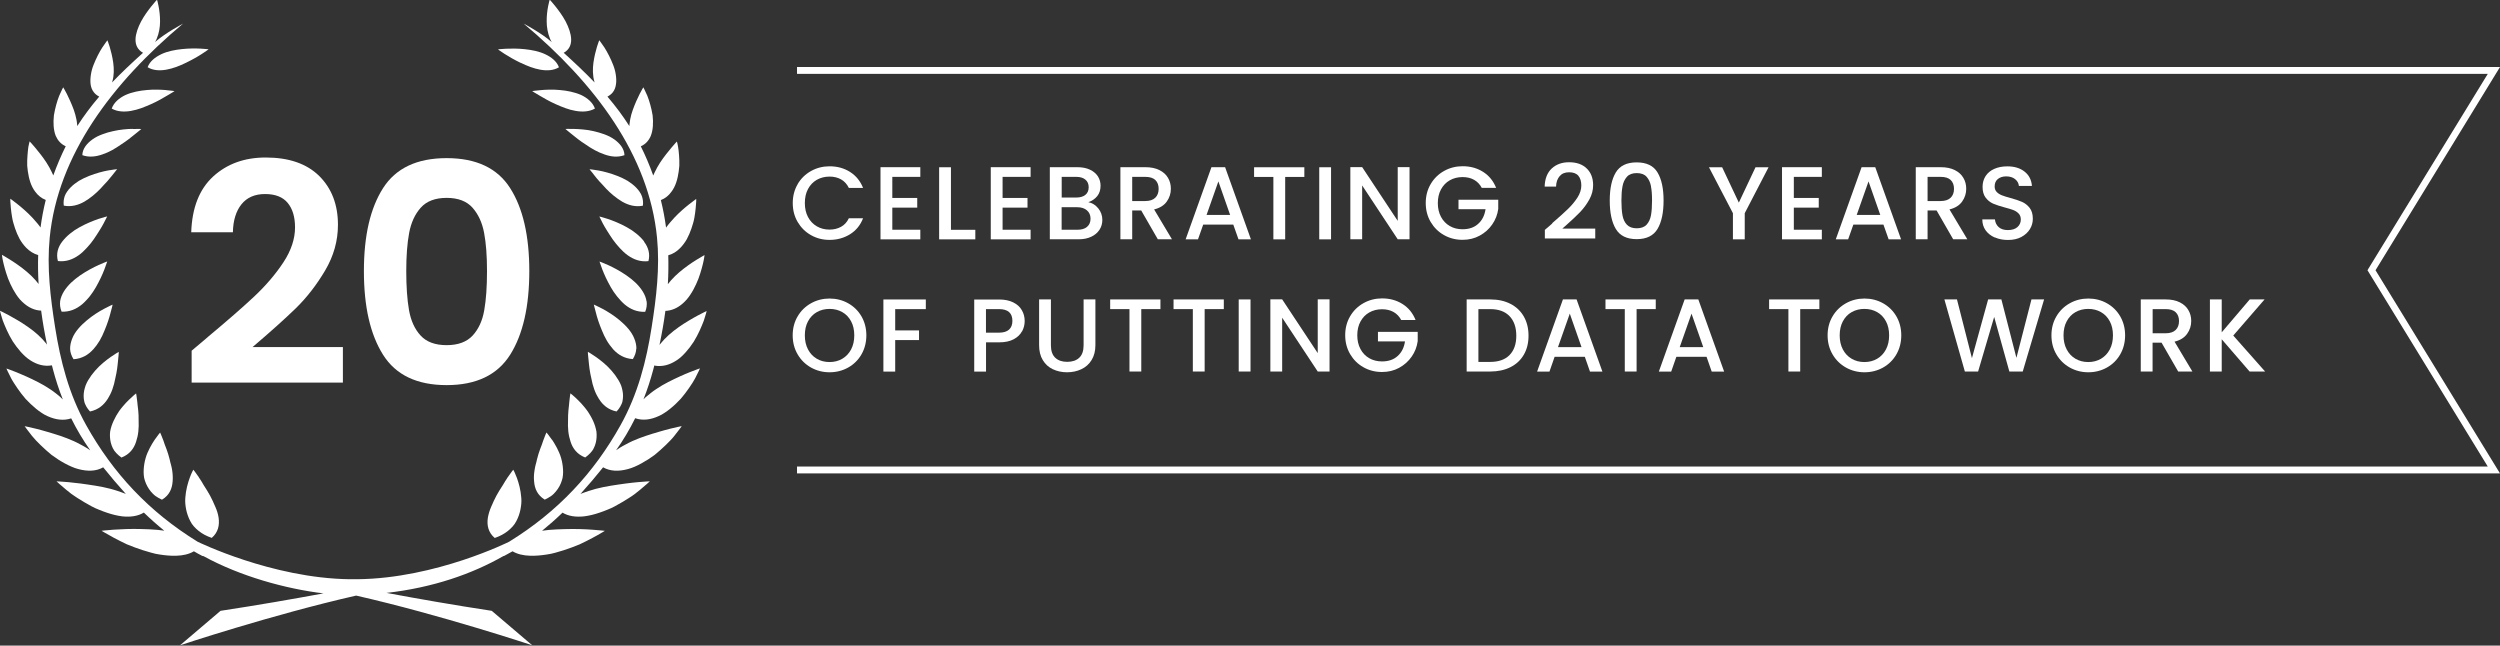 <?xml version="1.0" encoding="UTF-8"?><svg id="Layer_1" xmlns="http://www.w3.org/2000/svg" viewBox="0 0 364.11 94.03"><rect x="0" y="0" width="364.11" height="94.03" fill="#333333" stroke="none"/><defs><style>.cls-1{fill:#fff;}</style></defs><path class="cls-1" d="M116.17,26.82c.48-.82,1.13-1.45,1.95-1.91.82-.46,1.72-.69,2.7-.69,1.12,0,2.11.27,2.98.82.87.55,1.5,1.33,1.9,2.33h-2.07c-.27-.55-.65-.97-1.13-1.24s-1.04-.41-1.68-.41c-.69,0-1.31.16-1.86.47-.54.31-.97.76-1.28,1.34-.31.58-.46,1.26-.46,2.04s.15,1.46.46,2.04c.31.58.73,1.03,1.28,1.35.54.32,1.16.48,1.86.48.63,0,1.19-.14,1.68-.41s.86-.68,1.13-1.24h2.07c-.39,1.01-1.02,1.78-1.9,2.33-.87.54-1.87.82-2.98.82-.99,0-1.89-.23-2.7-.69-.82-.46-1.46-1.1-1.94-1.91s-.72-1.74-.72-2.76.24-1.95.72-2.76Z"/><path class="cls-1" d="M129.96,25.75v3.08h3.63v1.41h-3.63v3.22h4.08v1.4h-5.8v-10.51h5.8v1.41h-4.08Z"/><path class="cls-1" d="M138.5,33.47h3.55v1.39h-5.27v-10.5h1.72v9.11Z"/><path class="cls-1" d="M146.02,25.75v3.08h3.63v1.41h-3.63v3.22h4.08v1.4h-5.8v-10.51h5.8v1.41h-4.08Z"/><path class="cls-1" d="M159.96,30.35c.39.49.59,1.05.59,1.68,0,.53-.14,1.02-.42,1.44-.28.43-.68.77-1.2,1.01-.52.25-1.13.37-1.83.37h-4.2v-10.5h4c.72,0,1.33.12,1.84.36s.9.57,1.16.97c.26.41.39.86.39,1.37,0,.6-.16,1.11-.48,1.51-.32.4-.76.7-1.3.89.56.1,1.04.4,1.44.89ZM154.63,28.77h2.13c.56,0,1-.13,1.32-.39s.48-.63.48-1.11-.16-.84-.48-1.11c-.32-.27-.76-.4-1.32-.4h-2.13v3.01ZM158.33,33.03c.33-.28.5-.67.5-1.18s-.18-.92-.53-1.22c-.35-.3-.82-.45-1.41-.45h-2.27v3.28h2.33c.58,0,1.04-.14,1.38-.42Z"/><path class="cls-1" d="M168.63,34.85l-2.42-4.2h-1.31v4.2h-1.72v-10.5h3.63c.81,0,1.49.14,2.05.42.56.28.98.66,1.25,1.13.28.47.42,1,.42,1.59,0,.69-.2,1.31-.6,1.87-.4.56-1.01.94-1.84,1.14l2.6,4.35h-2.05ZM164.9,29.28h1.9c.64,0,1.13-.16,1.46-.48.33-.32.49-.76.49-1.3s-.16-.97-.48-1.28c-.32-.31-.81-.46-1.47-.46h-1.9v3.52Z"/><path class="cls-1" d="M179.64,32.71h-4.4l-.76,2.15h-1.8l3.76-10.51h1.99l3.76,10.51h-1.81l-.76-2.15ZM179.16,31.3l-1.71-4.88-1.72,4.88h3.43Z"/><path class="cls-1" d="M189.97,24.36v1.41h-2.79v9.09h-1.72v-9.09h-2.81v-1.41h7.33Z"/><path class="cls-1" d="M193.86,24.36v10.5h-1.72v-10.5h1.72Z"/><path class="cls-1" d="M205.29,34.85h-1.72l-5.18-7.84v7.84h-1.72v-10.51h1.72l5.18,7.83v-7.83h1.72v10.51Z"/><path class="cls-1" d="M215.82,27.38c-.27-.52-.65-.92-1.13-1.19-.48-.27-1.04-.4-1.68-.4-.7,0-1.31.16-1.86.47s-.97.76-1.28,1.33c-.31.57-.46,1.24-.46,1.99s.15,1.42.46,2c.31.58.73,1.02,1.28,1.34s1.16.47,1.86.47c.94,0,1.7-.26,2.28-.79.58-.52.94-1.23,1.07-2.13h-3.94v-1.38h5.79v1.34c-.11.82-.4,1.57-.87,2.25-.47.69-1.08,1.23-1.83,1.64-.75.41-1.58.61-2.5.61-.99,0-1.89-.23-2.7-.69-.82-.46-1.46-1.1-1.94-1.91s-.72-1.74-.72-2.76.24-1.95.72-2.76c.48-.82,1.13-1.45,1.95-1.91.82-.46,1.72-.69,2.7-.69,1.12,0,2.11.27,2.98.82.87.55,1.5,1.33,1.9,2.33h-2.07Z"/><path class="cls-1" d="M226.06,32.51c.97-.84,1.73-1.52,2.29-2.06.56-.54,1.02-1.1,1.4-1.68.37-.58.56-1.17.56-1.75s-.14-1.08-.43-1.42c-.29-.34-.74-.51-1.35-.51s-1.06.19-1.38.57c-.33.38-.5.88-.52,1.52h-1.66c.03-1.15.38-2.03,1.03-2.64.66-.61,1.5-.91,2.52-.91,1.1,0,1.96.3,2.58.91.62.6.93,1.41.93,2.42,0,.73-.18,1.42-.55,2.09-.37.67-.81,1.27-1.31,1.8-.51.53-1.16,1.14-1.94,1.84l-.68.6h4.79v1.44h-7.34v-1.25l1.09-.94Z"/><path class="cls-1" d="M235.33,25.12c.59-.98,1.6-1.47,3.04-1.47s2.46.49,3.04,1.47c.59.98.88,2.34.88,4.09s-.29,3.14-.88,4.13c-.59.99-1.6,1.49-3.04,1.49s-2.45-.5-3.04-1.49c-.59-.99-.88-2.37-.88-4.13s.29-3.1.88-4.09ZM240.46,27.13c-.11-.56-.32-1.02-.64-1.38-.32-.36-.8-.54-1.44-.54s-1.11.18-1.43.54c-.32.36-.54.82-.64,1.38-.11.56-.16,1.25-.16,2.07s.05,1.56.15,2.13c.1.57.31,1.04.64,1.39s.81.53,1.44.53,1.12-.18,1.44-.53.54-.82.64-1.39c.1-.57.15-1.28.15-2.13s-.05-1.51-.16-2.07Z"/><path class="cls-1" d="M257.58,24.36l-3.47,6.69v3.81h-1.72v-3.81l-3.49-6.69h1.92l2.43,5.15,2.43-5.15h1.9Z"/><path class="cls-1" d="M261.26,25.75v3.08h3.63v1.41h-3.63v3.22h4.08v1.4h-5.8v-10.51h5.8v1.41h-4.08Z"/><path class="cls-1" d="M274.33,32.71h-4.4l-.76,2.15h-1.8l3.76-10.51h1.99l3.76,10.51h-1.81l-.76-2.15ZM273.85,31.3l-1.71-4.88-1.72,4.88h3.43Z"/><path class="cls-1" d="M284.47,34.85l-2.42-4.2h-1.31v4.2h-1.72v-10.5h3.63c.81,0,1.49.14,2.05.42.56.28.98.66,1.25,1.13.28.47.42,1,.42,1.59,0,.69-.2,1.31-.6,1.87-.4.56-1.01.94-1.84,1.14l2.6,4.35h-2.05ZM280.74,29.28h1.9c.64,0,1.13-.16,1.46-.48.33-.32.49-.76.49-1.3s-.16-.97-.48-1.28c-.32-.31-.81-.46-1.47-.46h-1.9v3.52Z"/><path class="cls-1" d="M290.52,34.59c-.56-.25-1.01-.6-1.33-1.05-.32-.45-.48-.98-.48-1.59h1.84c.04.45.22.83.54,1.12.32.29.76.44,1.34.44s1.06-.14,1.39-.43c.33-.29.5-.66.5-1.11,0-.35-.1-.64-.31-.86-.21-.22-.46-.39-.77-.51-.31-.12-.73-.25-1.28-.39-.68-.18-1.24-.37-1.67-.55-.43-.19-.79-.48-1.09-.87-.3-.39-.45-.92-.45-1.57,0-.6.15-1.13.45-1.59.3-.45.72-.8,1.27-1.04s1.17-.36,1.89-.36c1.02,0,1.85.25,2.5.76.65.51,1.01,1.21,1.08,2.09h-1.9c-.03-.38-.21-.71-.54-.98s-.77-.41-1.31-.41c-.49,0-.9.13-1.21.38-.31.25-.47.61-.47,1.09,0,.32.1.59.29.79.2.21.45.37.75.49.3.12.71.25,1.24.39.69.19,1.26.38,1.7.57s.81.49,1.12.88c.31.4.46.93.46,1.59,0,.53-.14,1.04-.43,1.51-.29.47-.71.85-1.25,1.14s-1.2.43-1.94.43c-.71,0-1.34-.12-1.9-.37Z"/><path class="cls-1" d="M118.12,53.53c-.82-.46-1.47-1.1-1.95-1.92-.48-.82-.72-1.75-.72-2.77s.24-1.95.72-2.76c.48-.82,1.13-1.45,1.95-1.91.82-.46,1.72-.69,2.7-.69s1.89.23,2.71.69c.82.46,1.47,1.1,1.94,1.91.47.82.71,1.74.71,2.76s-.24,1.95-.71,2.77c-.47.82-1.12,1.46-1.94,1.92-.82.46-1.73.69-2.71.69s-1.88-.23-2.7-.69ZM122.68,52.25c.54-.32.97-.77,1.28-1.36s.46-1.27.46-2.05-.15-1.46-.46-2.04c-.31-.58-.73-1.03-1.28-1.34-.54-.31-1.16-.47-1.86-.47s-1.31.16-1.86.47c-.54.31-.97.76-1.28,1.34-.31.58-.46,1.26-.46,2.04s.15,1.46.46,2.05.73,1.04,1.28,1.36c.54.32,1.16.48,1.86.48s1.31-.16,1.86-.48Z"/><path class="cls-1" d="M134.84,43.61v1.41h-4.46v3.1h3.47v1.41h-3.47v4.59h-1.72v-10.5h6.18Z"/><path class="cls-1" d="M148.85,48.25c-.25.47-.65.86-1.21,1.16s-1.26.45-2.13.45h-1.9v4.26h-1.72v-10.5h3.63c.81,0,1.49.14,2.05.42.56.28.98.65,1.25,1.13.28.47.42,1,.42,1.59,0,.53-.13,1.04-.38,1.51ZM146.97,48c.32-.3.48-.72.48-1.26,0-1.15-.65-1.72-1.95-1.72h-1.9v3.43h1.9c.65,0,1.14-.15,1.47-.45Z"/><path class="cls-1" d="M153.06,43.61v6.69c0,.8.21,1.4.63,1.8.42.4,1,.6,1.74.6s1.34-.2,1.76-.6c.42-.4.63-1,.63-1.8v-6.69h1.72v6.66c0,.86-.19,1.58-.56,2.18-.37.59-.87,1.04-1.5,1.33-.62.29-1.31.44-2.07.44s-1.44-.15-2.06-.44c-.62-.29-1.11-.73-1.47-1.33-.36-.59-.54-1.32-.54-2.18v-6.66h1.72Z"/><path class="cls-1" d="M169.01,43.61v1.41h-2.79v9.09h-1.72v-9.09h-2.81v-1.41h7.33Z"/><path class="cls-1" d="M178.24,43.61v1.41h-2.79v9.09h-1.72v-9.09h-2.81v-1.41h7.33Z"/><path class="cls-1" d="M182.13,43.61v10.5h-1.72v-10.5h1.72Z"/><path class="cls-1" d="M193.64,54.11h-1.72l-5.18-7.84v7.84h-1.72v-10.51h1.72l5.18,7.83v-7.83h1.72v10.51Z"/><path class="cls-1" d="M204.09,46.63c-.27-.52-.65-.92-1.13-1.19-.48-.27-1.04-.4-1.68-.4-.7,0-1.31.16-1.86.47s-.97.76-1.28,1.33c-.31.57-.46,1.24-.46,1.99s.15,1.42.46,2c.31.58.73,1.02,1.28,1.34.54.31,1.16.47,1.86.47.94,0,1.7-.26,2.28-.79.58-.52.94-1.23,1.07-2.13h-3.94v-1.38h5.79v1.34c-.11.82-.4,1.57-.87,2.25-.47.68-1.08,1.23-1.83,1.64s-1.58.61-2.5.61c-.99,0-1.89-.23-2.7-.69-.82-.46-1.46-1.1-1.94-1.91-.48-.82-.72-1.74-.72-2.76s.24-1.95.72-2.76c.48-.82,1.13-1.45,1.95-1.91.82-.46,1.72-.69,2.7-.69,1.12,0,2.11.27,2.98.82.87.55,1.5,1.33,1.9,2.33h-2.07Z"/><path class="cls-1" d="M219.98,44.25c.84.43,1.49,1.04,1.95,1.84.46.8.69,1.73.69,2.8s-.23,1.99-.69,2.78c-.46.79-1.11,1.39-1.95,1.81s-1.82.63-2.94.63h-3.43v-10.5h3.43c1.12,0,2.1.21,2.94.64ZM219.86,51.71c.65-.67.98-1.6.98-2.81s-.33-2.17-.98-2.85c-.66-.69-1.6-1.03-2.83-1.03h-1.71v7.69h1.71c1.23,0,2.17-.33,2.83-1Z"/><path class="cls-1" d="M230.82,51.97h-4.4l-.75,2.15h-1.8l3.76-10.51h1.99l3.76,10.51h-1.81l-.75-2.15ZM230.34,50.56l-1.71-4.88-1.72,4.88h3.43Z"/><path class="cls-1" d="M241.15,43.61v1.41h-2.79v9.09h-1.72v-9.09h-2.81v-1.41h7.33Z"/><path class="cls-1" d="M248.55,51.97h-4.4l-.75,2.15h-1.8l3.76-10.51h1.99l3.76,10.51h-1.81l-.75-2.15ZM248.07,50.56l-1.71-4.88-1.72,4.88h3.43Z"/><path class="cls-1" d="M264.98,43.61v1.41h-2.79v9.09h-1.72v-9.09h-2.81v-1.41h7.33Z"/><path class="cls-1" d="M268.85,53.53c-.82-.46-1.47-1.1-1.95-1.92-.48-.82-.72-1.75-.72-2.77s.24-1.95.72-2.76c.48-.82,1.13-1.45,1.95-1.91.82-.46,1.72-.69,2.7-.69s1.89.23,2.71.69c.82.46,1.47,1.1,1.94,1.91.47.82.71,1.74.71,2.76s-.24,1.95-.71,2.77c-.47.82-1.12,1.46-1.94,1.92-.82.46-1.73.69-2.71.69s-1.88-.23-2.7-.69ZM273.4,52.25c.54-.32.97-.77,1.28-1.36.31-.59.46-1.27.46-2.05s-.15-1.46-.46-2.04c-.31-.58-.73-1.03-1.28-1.34-.54-.31-1.16-.47-1.86-.47s-1.31.16-1.86.47-.97.76-1.28,1.34c-.31.58-.46,1.26-.46,2.04s.15,1.46.46,2.05c.31.59.73,1.04,1.28,1.36s1.16.48,1.86.48,1.31-.16,1.86-.48Z"/><path class="cls-1" d="M297.71,43.61l-3.11,10.5h-1.95l-2.21-7.95-2.34,7.95h-1.93s-2.98-10.5-2.98-10.5h1.83l2.18,8.55,2.36-8.55h1.93l2.19,8.51,2.19-8.51h1.84Z"/><path class="cls-1" d="M301.45,53.53c-.82-.46-1.47-1.1-1.95-1.92-.48-.82-.72-1.75-.72-2.77s.24-1.95.72-2.76c.48-.82,1.13-1.45,1.95-1.91.82-.46,1.72-.69,2.7-.69s1.89.23,2.71.69c.82.46,1.47,1.1,1.94,1.91.47.82.71,1.74.71,2.76s-.24,1.95-.71,2.77c-.47.82-1.12,1.46-1.94,1.92-.82.46-1.73.69-2.71.69s-1.88-.23-2.7-.69ZM306,52.25c.54-.32.97-.77,1.28-1.36.31-.59.46-1.27.46-2.05s-.15-1.46-.46-2.04c-.31-.58-.73-1.03-1.28-1.34-.54-.31-1.16-.47-1.86-.47s-1.31.16-1.86.47-.97.76-1.28,1.34c-.31.58-.46,1.26-.46,2.04s.15,1.46.46,2.05c.31.59.73,1.04,1.28,1.36s1.16.48,1.86.48,1.31-.16,1.86-.48Z"/><path class="cls-1" d="M317.24,54.11l-2.42-4.2h-1.31v4.2h-1.72v-10.5h3.63c.81,0,1.49.14,2.05.42.56.28.98.66,1.25,1.13.28.47.42,1,.42,1.59,0,.69-.2,1.31-.6,1.87-.4.56-1.01.94-1.83,1.14l2.6,4.35h-2.05ZM313.51,48.54h1.9c.64,0,1.13-.16,1.46-.48.33-.32.49-.75.49-1.3s-.16-.97-.48-1.28c-.32-.31-.81-.46-1.46-.46h-1.9v3.52Z"/><path class="cls-1" d="M327.64,54.11l-4.06-4.7v4.7h-1.72v-10.5h1.72v4.79l4.08-4.79h2.16l-4.56,5.26,4.64,5.24h-2.25Z"/><path class="cls-1" d="M30.22,49.12c2.85-2.38,5.13-4.36,6.82-5.95,1.69-1.59,3.11-3.25,4.24-4.97,1.13-1.72,1.69-3.42,1.69-5.08,0-1.52-.36-2.71-1.07-3.57-.71-.86-1.81-1.29-3.3-1.29s-2.63.5-3.43,1.49c-.8,1-1.22,2.36-1.25,4.08h-6.07c.12-3.57,1.18-6.27,3.19-8.12,2.01-1.84,4.56-2.77,7.65-2.77,3.39,0,5.99.9,7.81,2.7,1.81,1.8,2.72,4.17,2.72,7.11,0,2.32-.62,4.53-1.87,6.65-1.25,2.11-2.68,3.95-4.28,5.51-1.61,1.56-3.7,3.44-6.29,5.64h13.16v5.17h-22.03v-4.64l2.32-1.96Z"/><path class="cls-1" d="M55.79,27.4c1.86-2.91,4.94-4.37,9.26-4.37s7.4,1.46,9.25,4.37c1.86,2.91,2.79,6.94,2.79,12.09s-.93,9.23-2.79,12.18c-1.86,2.94-4.94,4.42-9.25,4.42s-7.4-1.47-9.26-4.42-2.79-7-2.79-12.18.93-9.17,2.79-12.09ZM70.51,33.93c-.28-1.5-.85-2.73-1.69-3.68-.85-.95-2.1-1.43-3.77-1.43s-2.92.48-3.77,1.43c-.85.95-1.41,2.18-1.69,3.68-.28,1.5-.42,3.35-.42,5.55s.13,4.16.4,5.69c.27,1.53.83,2.77,1.69,3.7.86.94,2.13,1.4,3.79,1.4s2.93-.47,3.79-1.4c.86-.94,1.43-2.17,1.69-3.7.27-1.53.4-3.43.4-5.69s-.14-4.05-.42-5.55Z"/><polygon class="cls-1" points="364.11 68.95 116.08 68.95 116.08 67.95 362.33 67.95 344.81 39.36 344.97 39.09 362.33 10.76 116.08 10.76 116.08 9.76 364.11 9.76 345.98 39.36 364.11 68.95"/><path class="cls-1" d="M28.97,69.52c-.23-.34-.43-.62-.58-.81-.07-.1-.13-.17-.17-.22-.04-.05-.06-.08-.06-.08,0,0-.07.12-.17.32-.1.21-.23.5-.36.87-.27.73-.56,1.76-.64,2.89-.05.58.01,1.14.12,1.71.12.57.31,1.15.6,1.69.07.14.15.27.23.4.09.13.19.24.29.37.21.24.44.46.71.67.52.42,1.16.76,1.9,1.01.94-.81,1.15-1.85,1-2.93-.08-.54-.25-1.09-.49-1.62-.06-.14-.12-.27-.18-.4-.06-.14-.12-.27-.18-.41-.12-.27-.26-.54-.4-.8-.28-.52-.59-1-.88-1.45-.26-.46-.52-.88-.76-1.22Z"/><path class="cls-1" d="M24.8,67.31l-.09-.4c-.13-.53-.29-1.04-.46-1.5-.08-.23-.17-.44-.25-.65-.07-.21-.13-.41-.2-.59-.26-.72-.48-1.17-.48-1.17,0,0-.35.4-.8,1.06-.22.33-.47.73-.7,1.18-.23.45-.47.96-.61,1.48-.15.52-.25,1.08-.28,1.64-.02.28-.01.57.01.85.01.14.03.29.06.43.03.14.07.27.12.41.18.54.46,1.06.85,1.54.2.23.42.47.69.66.28.2.59.37.93.53,1.08-.65,1.47-1.6,1.55-2.64.05-.53.02-1.07-.06-1.62-.04-.27-.1-.54-.17-.81-.03-.13-.07-.27-.11-.4Z"/><path class="cls-1" d="M16.95,66c.21.23.46.44.74.64,1.18-.46,1.81-1.31,2.12-2.27.07-.24.15-.49.21-.75.06-.26.1-.52.13-.79.06-.53.06-1.06.04-1.57.01-.53-.01-1.03-.06-1.5-.04-.46-.12-.88-.14-1.26-.07-.73-.17-1.2-.17-1.2,0,0-.43.33-1.01.9-.3.28-.62.63-.96,1.03-.16.2-.34.41-.49.63-.15.22-.3.45-.43.68-.27.48-.51.99-.69,1.52-.09.27-.15.54-.2.81-.03.27-.04.54-.02.81.03.54.16,1.08.41,1.59.12.26.3.5.51.72Z"/><path class="cls-1" d="M12.57,59.21c.15.25.33.49.54.72,1.24-.26,2.04-.98,2.58-1.84.07-.11.13-.22.19-.33.06-.12.13-.23.19-.35.12-.24.22-.49.31-.74.18-.5.31-1.01.4-1.51.12-.51.22-1.01.28-1.46.03-.23.06-.45.08-.66.02-.21.03-.4.06-.59.09-.73.1-1.21.1-1.21,0,0-.48.27-1.16.74-.34.24-.73.53-1.13.87-.41.34-.78.71-1.16,1.14-.37.42-.71.88-1,1.37-.14.24-.28.5-.37.75-.09.25-.16.51-.22.77-.1.52-.11,1.05.01,1.57.05.27.17.51.31.76Z"/><path class="cls-1" d="M13.58,50.89c.34-.38.67-.83.94-1.29.27-.46.5-.95.69-1.43.41-.97.72-1.92.89-2.62.21-.71.3-1.18.3-1.18,0,0-.51.21-1.25.61-.36.2-.8.44-1.23.73-.43.29-.88.61-1.31.98-.87.73-1.7,1.62-2.08,2.59-.2.49-.32,1-.32,1.51.01.51.19,1.03.5,1.53,1.24-.08,2.16-.65,2.86-1.43Z"/><path class="cls-1" d="M11.96,44.32c.2-.17.39-.35.57-.55.19-.19.37-.4.54-.61.34-.43.64-.88.9-1.34.13-.23.25-.45.37-.68.12-.23.23-.46.34-.68.21-.44.38-.85.52-1.21.26-.71.42-1.17.42-1.17,0,0-.52.18-1.27.52-.74.34-1.72.85-2.67,1.5-.47.33-.93.69-1.34,1.08-.4.39-.75.81-1.03,1.26-.27.45-.48.93-.55,1.42-.06.49,0,1.01.21,1.53,1.2.06,2.18-.4,2.99-1.07Z"/><path class="cls-1" d="M8.45,38.02c1.14.14,2.14-.23,3-.84.43-.3.82-.67,1.18-1.07.37-.39.71-.81,1.01-1.24.31-.42.55-.85.81-1.24.25-.39.46-.75.63-1.07.17-.31.3-.57.39-.76.09-.18.14-.28.14-.28,0,0-.13.03-.36.09-.23.06-.54.15-.92.28-.75.26-1.75.66-2.73,1.2-.25.14-.49.28-.73.44-.23.16-.45.32-.67.5-.43.35-.81.73-1.13,1.15-.65.83-.91,1.8-.64,2.83Z"/><path class="cls-1" d="M12.27,29.38c.87-.51,1.71-1.21,2.39-1.93.17-.18.33-.36.49-.54.17-.17.32-.34.47-.5.29-.33.54-.64.75-.9.2-.27.38-.48.5-.63.12-.15.19-.24.19-.24,0,0-.51.04-1.29.18-.78.14-1.76.4-2.79.8-.5.2-1.02.44-1.49.72-.45.29-.88.61-1.23.98-.18.18-.34.37-.48.58-.14.2-.26.41-.34.63-.16.44-.22.92-.15,1.42,1.08.21,2.09-.07,2.98-.57Z"/><path class="cls-1" d="M19.32,18.77c-.38,0-.83.03-1.32.08-.5.05-.99.13-1.52.25-.52.11-1.06.26-1.57.46-.26.1-.51.2-.75.32-.24.12-.45.26-.66.4-.82.58-1.48,1.35-1.51,2.32.98.35,1.98.22,2.92-.11.99-.32,1.9-.87,2.7-1.43.86-.54,1.56-1.12,2.09-1.55.55-.43.88-.72.88-.72,0,0-.49-.03-1.26,0Z"/><path class="cls-1" d="M24.2,13.12c-.74-.06-1.76-.11-2.8-.01-1.05.09-2.18.3-3.13.73-.91.44-1.68,1.08-2,1.97.42.24.87.37,1.34.41.48.05.98.02,1.48-.07.5-.09,1-.23,1.49-.4.49-.18.95-.38,1.44-.59.95-.42,1.76-.9,2.38-1.27.63-.36,1.02-.62,1.02-.62,0,0-.47-.08-1.21-.14Z"/><path class="cls-1" d="M23.48,7.9c-.89.43-1.66,1.03-1.98,1.89,1.56.94,3.78.24,5.57-.64.91-.44,1.76-.92,2.35-1.31.6-.38.96-.66.96-.66,0,0-1.82-.25-3.88-.03-1.03.11-2.13.32-3.02.75Z"/><path class="cls-1" d="M72.06,78.35c.74-.25,1.38-.6,1.9-1.01.26-.21.49-.43.71-.67.1-.12.2-.24.29-.37.09-.13.16-.26.24-.4.29-.54.48-1.11.6-1.69.11-.58.18-1.14.12-1.72-.08-1.13-.37-2.16-.64-2.89-.14-.37-.27-.66-.36-.87-.1-.21-.17-.32-.17-.32,0,0-.02.03-.06.08-.04.05-.1.12-.17.22-.14.19-.35.47-.58.81-.23.34-.49.76-.76,1.22-.29.44-.6.93-.88,1.45-.14.26-.28.53-.4.8-.06.14-.12.27-.18.41-.06.13-.13.27-.18.4-.23.53-.4,1.08-.49,1.62-.16,1.08.05,2.12,1,2.93Z"/><path class="cls-1" d="M80.39,64.05c-.45-.66-.8-1.06-.8-1.06,0,0-.22.45-.47,1.17-.06.18-.13.38-.2.59-.07.21-.17.42-.25.65-.17.46-.33.97-.46,1.5l-.09.4c-.04.13-.07.26-.11.4-.07.27-.12.53-.16.81-.09.54-.12,1.09-.06,1.62.08,1.03.47,1.98,1.55,2.64.34-.16.65-.34.93-.53.28-.19.49-.43.69-.66.4-.48.68-1,.85-1.54.04-.13.08-.27.12-.41.03-.14.04-.28.06-.43.03-.29.03-.57.01-.85-.03-.57-.13-1.12-.28-1.64-.14-.51-.38-1.03-.61-1.48-.24-.45-.48-.85-.7-1.18Z"/><path class="cls-1" d="M85.98,60.53c-.14-.24-.28-.47-.43-.68-.15-.22-.33-.43-.49-.63-.33-.4-.66-.74-.96-1.03-.58-.57-1.02-.9-1.02-.9,0,0-.1.47-.16,1.2-.02.37-.09.79-.13,1.26-.04.47-.07.97-.06,1.5-.02.52-.02,1.04.04,1.57.03.26.07.53.13.79.06.26.14.51.21.75.31.96.94,1.81,2.12,2.27.28-.2.53-.42.74-.64.21-.23.4-.47.51-.72.26-.51.38-1.05.41-1.59.02-.27,0-.54-.02-.81-.05-.28-.12-.55-.2-.82-.17-.54-.41-1.05-.69-1.52Z"/><path class="cls-1" d="M87.23,58.09c.53.87,1.34,1.59,2.57,1.84.22-.23.4-.47.54-.72.14-.25.27-.5.32-.76.11-.52.11-1.06,0-1.57-.05-.26-.12-.52-.21-.77-.1-.25-.24-.51-.38-.75-.29-.49-.63-.95-1-1.37-.37-.42-.75-.8-1.16-1.14-.4-.34-.79-.63-1.13-.87-.68-.48-1.16-.74-1.16-.74,0,0,0,.48.1,1.21.03.19.04.38.06.59.02.21.04.43.08.66.06.46.16.96.28,1.47.09.5.22,1.01.4,1.51.09.25.19.5.31.74.06.12.12.24.19.35.06.11.12.23.19.33Z"/><path class="cls-1" d="M92.69,50.79c0-.51-.11-1.02-.32-1.51-.38-.97-1.21-1.87-2.08-2.6-.44-.37-.88-.69-1.32-.98-.43-.29-.87-.53-1.23-.73-.74-.39-1.25-.61-1.25-.61,0,0,.1.47.3,1.18.17.71.48,1.66.89,2.62.19.48.42.96.69,1.43.27.46.61.91.94,1.29.7.77,1.62,1.34,2.86,1.42.31-.5.48-1.02.5-1.53Z"/><path class="cls-1" d="M94.16,43.87c-.07-.49-.27-.97-.55-1.42-.28-.45-.63-.87-1.03-1.26-.41-.39-.87-.76-1.34-1.08-.94-.65-1.92-1.16-2.66-1.5-.75-.34-1.27-.52-1.27-.52,0,0,.15.46.42,1.17.14.35.31.77.52,1.21.1.22.22.45.34.68.12.23.24.45.37.68.26.45.56.91.91,1.34.17.21.35.42.54.62.18.19.37.38.57.55.81.68,1.79,1.13,2.99,1.07.21-.52.27-1.03.21-1.53Z"/><path class="cls-1" d="M93.83,35.19c-.31-.41-.7-.8-1.13-1.15-.22-.17-.44-.34-.67-.5-.24-.16-.48-.3-.73-.44-.98-.55-1.98-.94-2.73-1.2-.38-.13-.69-.22-.92-.28-.23-.06-.36-.09-.36-.09,0,0,.05.1.14.28.09.18.22.44.38.76.17.31.38.68.63,1.07.26.38.5.82.81,1.24.3.42.64.84,1.01,1.24.36.4.75.76,1.18,1.07.86.61,1.86.98,3,.84.27-1.03,0-2-.64-2.83Z"/><path class="cls-1" d="M93.14,27.91c-.14-.2-.3-.39-.48-.58-.36-.37-.78-.69-1.23-.98-.47-.28-.99-.52-1.49-.72-1.02-.4-2.01-.66-2.79-.8-.78-.14-1.29-.18-1.29-.18,0,0,.07.09.19.24.12.15.31.36.5.63.2.27.46.57.75.9.15.16.31.33.47.5.16.18.32.36.49.54.68.72,1.53,1.42,2.39,1.93.89.5,1.89.78,2.98.57.07-.5.01-.97-.15-1.41-.08-.22-.19-.43-.34-.63Z"/><path class="cls-1" d="M89.43,20.28c-.21-.14-.42-.28-.66-.4-.24-.12-.5-.22-.75-.32-.52-.19-1.05-.34-1.57-.46-.53-.12-1.03-.2-1.52-.24-.49-.05-.94-.07-1.32-.08-.76-.02-1.26,0-1.26,0,0,0,.33.3.88.73.53.43,1.23,1.01,2.09,1.55.8.56,1.72,1.1,2.71,1.43.94.34,1.94.46,2.92.11-.03-.97-.69-1.73-1.51-2.32Z"/><path class="cls-1" d="M84.64,13.84c-.95-.43-2.08-.64-3.12-.73-1.04-.1-2.06-.05-2.8.02-.74.06-1.21.14-1.21.14,0,0,.39.26,1.02.62.62.36,1.43.85,2.38,1.27.48.21.95.42,1.44.59.49.18.99.32,1.49.4.5.09,1,.12,1.47.07.47-.05.92-.17,1.34-.41-.32-.89-1.09-1.53-2-1.97Z"/><path class="cls-1" d="M75.85,9.15c1.78.88,4.01,1.58,5.56.65-.32-.86-1.09-1.47-1.98-1.89-.89-.43-1.99-.64-3.02-.75-2.06-.21-3.88.03-3.88.03,0,0,.36.28.96.66.59.38,1.44.87,2.35,1.31Z"/><path class="cls-1" d="M95.34,53.25c1.13.2,2.19-.11,3.16-.74.53-.33.96-.75,1.39-1.23.42-.47.81-.99,1.16-1.53.66-1.07,1.12-2.18,1.45-3.03.29-.84.42-1.42.42-1.42,0,0-.53.24-1.29.65-.39.2-.82.46-1.3.74-.49.29-1,.61-1.5.97-1.01.71-1.95,1.53-2.68,2.45-.03.04-.06.09-.1.13.35-1.64.64-3.3.86-4.96.94-.04,1.77-.43,2.48-1.04.21-.18.42-.39.61-.6.19-.22.36-.45.52-.69.33-.48.61-1.01.86-1.55.12-.27.24-.54.34-.8.1-.26.18-.51.26-.76.16-.49.28-.96.38-1.35.2-.79.25-1.34.25-1.34,0,0-.47.26-1.17.69-.7.43-1.62,1.06-2.49,1.8-.43.37-.85.77-1.23,1.2-.16.18-.31.36-.45.55.08-1.4.1-2.81.06-4.21.67-.18,1.25-.56,1.74-1.06.37-.38.7-.82.97-1.3.26-.48.48-1.01.66-1.53.18-.53.34-1.05.43-1.56.09-.5.15-.98.19-1.39.04-.41.07-.75.08-.99,0-.24,0-.38,0-.38,0,0-.1.07-.28.21-.18.14-.44.33-.75.57-.62.49-1.43,1.18-2.17,1.97-.18.2-.37.4-.54.61-.18.21-.36.42-.52.64-.05.06-.08.12-.13.18-.18-1.34-.43-2.68-.76-4.01.63-.24,1.13-.65,1.53-1.2.62-.8.92-1.88,1.07-2.97.04-.27.07-.54.09-.81,0-.27,0-.53,0-.79-.02-.51-.05-.99-.1-1.4-.04-.41-.11-.75-.16-.99-.06-.24-.09-.37-.09-.37,0,0-.34.34-.8.9-.46.56-1.11,1.34-1.66,2.19-.28.43-.53.88-.75,1.34-.09.17-.16.34-.24.52-.55-1.53-1.15-2.94-1.81-4.25.68-.3,1.16-.83,1.45-1.51.34-.85.39-1.94.27-3.01-.17-1.04-.47-2.09-.77-2.84-.32-.74-.58-1.23-.58-1.23,0,0-.24.37-.54.97-.15.3-.32.65-.49,1.04-.16.39-.36.83-.51,1.28-.16.45-.3.92-.38,1.39-.04.24-.08.47-.1.71,0,.08-.01.17-.02.25-.96-1.51-2.02-2.92-3.19-4.29.32-.17.59-.38.79-.64.25-.32.39-.71.45-1.14.07-.43.05-.9-.02-1.38-.07-.49-.2-.99-.39-1.46-.37-.95-.85-1.87-1.27-2.53-.43-.64-.75-1.06-.75-1.06,0,0-.16.37-.34.97-.18.59-.38,1.39-.51,2.29-.12.89-.12,1.83.12,2.71.02.06.03.12.05.18-1.37-1.43-2.87-2.84-4.5-4.32,1.62-.91,1.18-2.83.28-4.57-.46-.86-1.05-1.64-1.51-2.22-.46-.58-.81-.95-.81-.95,0,0-.46,1.48-.44,3.16,0,.84.15,1.72.49,2.54.07.17.16.33.25.48t0,0c-1.49-1.32-4.09-2.69-4.09-2.69,10.35,8.67,18.24,19.14,19.42,31.16.43,4.36-.1,8.72-.78,13.04-.76,4.89-2,9.75-4.53,14.28-3.91,7-9.13,12.6-16.23,16.98,0,0-10.66,5.34-22.08,5.46h0c-.27,0-.55,0-.82,0-.13,0-.26,0-.39,0h0c-11.28-.16-22.08-5.46-22.08-5.46-7.1-4.37-12.32-9.98-16.23-16.98-2.53-4.53-3.76-9.4-4.53-14.28-.68-4.33-1.21-8.68-.78-13.04,1.18-12.01,9.08-22.49,19.42-31.16,0,0-2.6,1.37-4.09,2.69,0,0,0,0,0,0,.1-.16.18-.31.25-.48.35-.83.49-1.7.49-2.54.01-1.68-.44-3.16-.44-3.16,0,0-.34.37-.81.95-.46.58-1.05,1.36-1.51,2.22-.91,1.74-1.35,3.66.28,4.57-1.64,1.48-3.14,2.89-4.51,4.32.02-.06.04-.12.05-.18.25-.88.24-1.81.12-2.7-.13-.9-.33-1.7-.51-2.29-.18-.59-.34-.97-.34-.97,0,0-.32.42-.75,1.06-.42.65-.9,1.58-1.27,2.53-.19.47-.32.97-.39,1.46-.07.48-.09.95-.03,1.38.06.43.21.81.46,1.13.2.26.46.47.79.64-1.17,1.37-2.23,2.78-3.2,4.29,0-.09-.01-.17-.02-.25-.02-.23-.05-.47-.1-.71-.09-.47-.22-.94-.38-1.39-.16-.45-.35-.89-.52-1.28-.17-.39-.34-.74-.49-1.04-.3-.6-.54-.97-.54-.97,0,0-.26.49-.58,1.23-.3.75-.6,1.8-.77,2.84-.12,1.07-.07,2.16.27,3.01.3.67.77,1.2,1.45,1.5-.66,1.32-1.26,2.73-1.81,4.25-.07-.18-.15-.35-.24-.52-.22-.46-.47-.91-.75-1.34-.55-.86-1.2-1.64-1.66-2.2-.46-.56-.8-.9-.8-.9,0,0-.03.14-.09.37-.06.24-.13.57-.16.99-.04.41-.08.89-.1,1.4,0,.26,0,.52,0,.79.02.27.05.54.09.81.16,1.09.45,2.16,1.08,2.97.4.55.91.96,1.53,1.2-.33,1.33-.58,2.66-.76,4.01-.04-.06-.08-.12-.13-.18-.16-.22-.34-.44-.52-.64-.17-.21-.36-.41-.54-.61-.74-.79-1.55-1.48-2.17-1.97-.31-.24-.58-.44-.75-.58-.18-.13-.29-.21-.29-.21,0,0,0,.14,0,.38.01.24.04.58.08.99.04.41.1.88.19,1.39.08.51.25,1.03.42,1.56.18.53.4,1.05.66,1.53.27.48.6.92.97,1.3.49.5,1.07.87,1.74,1.06-.05,1.4-.02,2.81.06,4.21-.14-.19-.29-.37-.45-.55-.38-.43-.79-.83-1.23-1.2-.87-.74-1.79-1.36-2.49-1.8-.7-.44-1.17-.7-1.17-.7,0,0,.05.55.25,1.34.1.4.22.86.38,1.35.08.25.17.5.26.76.1.26.22.53.34.8.25.53.53,1.06.86,1.55.16.24.33.47.52.69.2.22.4.42.62.6.71.61,1.54,1,2.48,1.04.22,1.66.51,3.32.86,4.96-.03-.05-.06-.09-.09-.13-.73-.92-1.67-1.75-2.68-2.45-.5-.35-1.01-.68-1.5-.97-.49-.29-.92-.54-1.3-.74-.77-.42-1.29-.65-1.29-.65,0,0,.13.57.41,1.42.33.85.79,1.96,1.45,3.03.35.53.74,1.06,1.16,1.53.43.47.86.89,1.39,1.23.97.63,2.03.94,3.16.74.05.21.11.42.16.62.39,1.47.86,2.92,1.43,4.35-.1-.11-.21-.22-.33-.32-.23-.21-.48-.41-.74-.61-.26-.2-.51-.39-.79-.57-.54-.37-1.13-.7-1.72-1.01-.58-.31-1.19-.58-1.72-.83-.53-.24-1.04-.46-1.47-.63-.87-.35-1.45-.54-1.45-.54,0,0,.25.59.7,1.44.22.43.56.91.9,1.43.36.51.75,1.05,1.2,1.56.48.51.99,1,1.53,1.44.27.22.54.42.82.6.14.09.28.18.42.26.15.08.3.15.45.22,1.15.52,2.32.68,3.42.31.79,1.6,1.72,3.16,2.78,4.67-.17-.13-.34-.25-.53-.36-.29-.18-.6-.35-.91-.51-.3-.17-.61-.32-.93-.47-.64-.29-1.32-.55-1.99-.78-.34-.11-.67-.22-1-.32-.33-.1-.64-.19-.94-.28-.6-.18-1.17-.33-1.65-.45-.97-.24-1.61-.36-1.61-.36,0,0,.4.58,1.06,1.4.32.41.77.87,1.26,1.35.49.48,1.04.97,1.61,1.44.61.45,1.27.88,1.92,1.23.33.18.66.34.99.48.33.14.66.27,1,.35,1.33.35,2.57.33,3.6-.26,1.04,1.3,2.14,2.6,3.3,3.88-.05-.02-.1-.04-.14-.06-.17-.07-.34-.13-.52-.19-.17-.06-.34-.12-.51-.18-.35-.12-.71-.22-1.07-.32-.73-.19-1.48-.34-2.23-.46-.76-.11-1.45-.23-2.11-.31-.66-.08-1.27-.15-1.79-.2-1.04-.09-1.73-.12-1.73-.12,0,0,.56.53,1.45,1.26.22.18.47.38.73.58.27.2.57.39.89.6.63.4,1.31.81,2.02,1.19.18.09.35.19.54.27.19.08.38.16.57.24.38.16.77.3,1.15.43.76.26,1.51.44,2.22.53,1.21.13,2.3-.03,3.15-.55.95.92,1.94,1.8,2.98,2.64-.31-.05-.63-.09-.95-.12-.78-.08-1.6-.09-2.35-.12-1.52-.05-2.98.02-4.06.09-.54.04-.99.08-1.29.11-.31.03-.48.05-.48.05,0,0,.04.03.12.08.08.05.2.12.36.21.31.18.76.44,1.3.73.55.29,1.19.62,1.89.95.73.3,1.52.6,2.33.86.4.13.82.25,1.22.36.21.06.41.11.62.16.21.04.42.08.62.11.83.13,1.64.2,2.38.18,1.02-.03,1.9-.23,2.6-.65.39.23.78.45,1.18.65.09.05.16.06.21.05,5.37,2.95,12.01,4.77,17.48,5.43-4.38.81-9.52,1.71-14.99,2.54l-5.9,5.02s13.27-4.42,25.65-7.24c12.38,2.82,25.65,7.24,25.65,7.24l-5.9-5.02c-5.6-.85-10.87-1.78-15.32-2.61,6.77-.77,12.45-2.76,17.01-5.36.05,0,.1-.02.16-.05.4-.21.79-.43,1.18-.65.7.42,1.58.62,2.6.65.74.02,1.55-.05,2.38-.18.21-.03.42-.07.63-.11.2-.05.41-.1.61-.15.41-.11.82-.23,1.22-.36.81-.26,1.6-.56,2.33-.86.7-.33,1.35-.66,1.89-.95.55-.29.99-.54,1.3-.73.15-.09.28-.16.36-.21.08-.05.12-.08.12-.08,0,0-.17-.02-.47-.05-.31-.03-.76-.07-1.3-.11-1.08-.08-2.54-.14-4.06-.09-.75.03-1.57.04-2.36.12-.32.03-.64.07-.95.12,1.03-.84,2.03-1.72,2.98-2.64.85.52,1.94.67,3.15.54.71-.09,1.46-.27,2.22-.53.38-.13.77-.27,1.15-.43.19-.08.38-.16.57-.24.19-.09.36-.18.54-.27.71-.38,1.39-.79,2.02-1.19.31-.2.62-.4.88-.6.26-.2.51-.4.73-.58.9-.73,1.45-1.26,1.45-1.26,0,0-.68.02-1.72.12-.52.05-1.14.11-1.79.2-.67.08-1.35.2-2.11.31-.74.12-1.5.27-2.23.46-.36.1-.72.2-1.07.32-.17.06-.34.12-.52.18-.18.06-.35.12-.52.19-.05.02-.1.04-.14.06,1.16-1.28,2.26-2.58,3.3-3.88,1.03.59,2.27.62,3.6.26.35-.09.67-.21,1-.35.33-.14.66-.31.99-.49.66-.36,1.32-.78,1.92-1.23.58-.47,1.12-.96,1.62-1.44.49-.48.94-.93,1.26-1.35.67-.82,1.06-1.4,1.06-1.4,0,0-.64.12-1.61.36-.48.12-1.05.27-1.65.45-.3.09-.61.19-.94.28-.33.1-.67.21-1,.32-.68.23-1.35.48-1.99.77-.32.15-.63.3-.93.47-.31.16-.62.33-.91.51-.19.12-.36.24-.53.36,1.07-1.51,1.99-3.07,2.78-4.67,1.11.38,2.27.22,3.42-.31.15-.07.3-.14.45-.22.14-.08.28-.17.42-.26.28-.18.55-.38.82-.6.54-.43,1.05-.92,1.53-1.44.45-.51.84-1.05,1.2-1.56.35-.51.68-1,.9-1.43.45-.85.7-1.44.7-1.44,0,0-.58.19-1.45.54-.43.17-.94.38-1.47.63-.53.25-1.14.52-1.72.83-.59.3-1.17.64-1.72,1.01-.28.18-.53.37-.79.57-.26.2-.51.4-.75.61-.11.11-.22.21-.33.32.57-1.43,1.04-2.88,1.43-4.35.05-.21.11-.41.16-.62Z"/></svg>